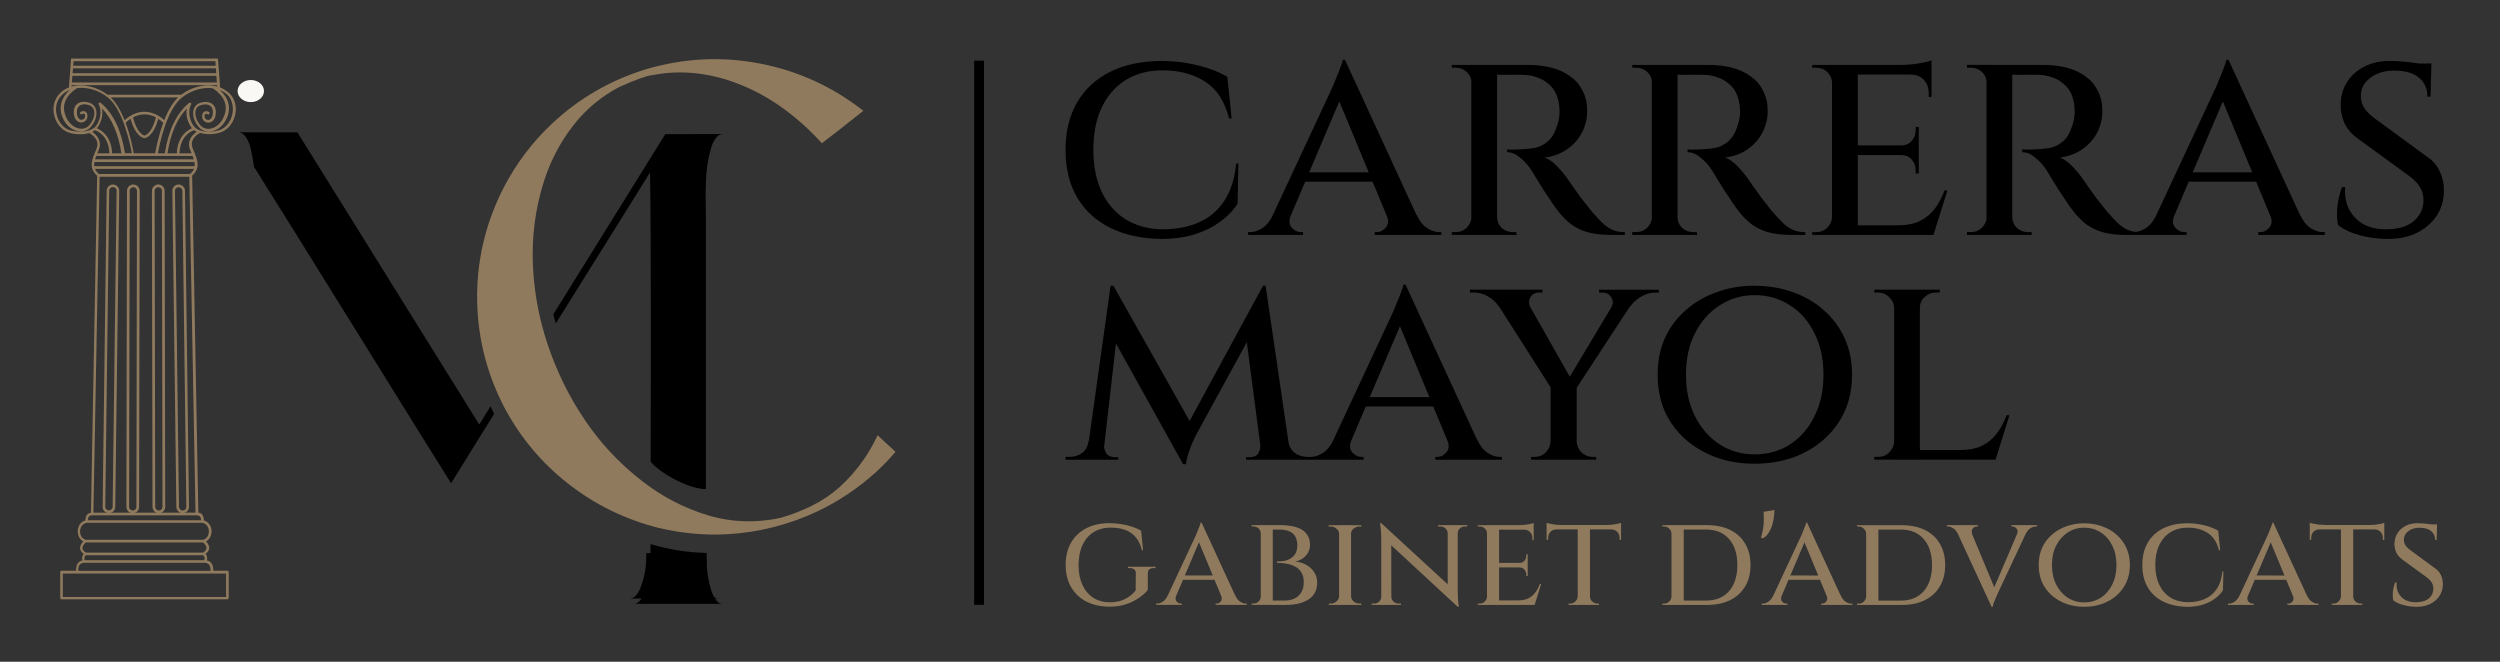 <?xml version="1.0" encoding="UTF-8" standalone="no"?>
<!-- Created with Inkscape (http://www.inkscape.org/) -->

<svg
   width="68mm"
   height="18mm"
   viewBox="0 0 68 18"
   version="1.1"
   id="svg1"
   inkscape:version="1.4 (e7c3feb100, 2024-10-09)"
   sodipodi:docname="logotip-def.svg"
   xmlns:inkscape="http://www.inkscape.org/namespaces/inkscape"
   xmlns:sodipodi="http://sodipodi.sourceforge.net/DTD/sodipodi-0.dtd"
   xmlns="http://www.w3.org/2000/svg"
   xmlns:svg="http://www.w3.org/2000/svg">
  <rect x="0" y="0" width="68" height="18" fill="#333333" stroke="none"/>
  <sodipodi:namedview
     id="namedview1"
     pagecolor="#ffffff"
     bordercolor="#000000"
     borderopacity="0.25"
     inkscape:showpageshadow="2"
     inkscape:pageopacity="0.0"
     inkscape:pagecheckerboard="0"
     inkscape:deskcolor="#d1d1d1"
     inkscape:document-units="mm"
     inkscape:zoom="4.0315403"
     inkscape:cx="133.6958"
     inkscape:cy="30.261386"
     inkscape:window-width="1920"
     inkscape:window-height="1011"
     inkscape:window-x="0"
     inkscape:window-y="0"
     inkscape:window-maximized="1"
     inkscape:current-layer="layer1"
     showguides="true" />
  <defs
     id="defs1">
    <clipPath
       id="dad25609d4-3">
      <path
         d="m 110.883,162.438 h 1.898 v 5.191 h -1.898 z m 0,0"
         clip-rule="nonzero"
         id="path3-6" />
    </clipPath>
    <clipPath
       id="c20b3b3185-7">
      <path
         d="m 112.574,163.199 c 0,4.125 -0.301,4.426 -0.523,4.426 -0.227,-0.074 -0.75,-1.051 -0.602,-1.199 0.074,-0.152 1.199,0 1.277,0.223 0.148,0.227 -0.152,0.75 -0.375,0.902 -0.227,0.074 -0.75,-0.074 -0.977,-0.375 -0.523,-0.602 -0.602,-3.152 -0.301,-3.902 0.074,-0.449 0.375,-0.75 0.602,-0.824 0.223,0 0.898,0.75 0.898,0.75"
         clip-rule="nonzero"
         id="path4-5" />
    </clipPath>
    <clipPath
       id="92a9e1a440-3">
      <path
         d="m 109.535,171.785 h 4.055 v 6.742 h -4.055 z m 0,0"
         clip-rule="nonzero"
         id="path5-5" />
    </clipPath>
    <clipPath
       id="bee854e302-6">
      <path
         d="m 110.926,172.051 c 2.473,6.074 1.723,6.523 1.574,6.449 -0.227,-0.074 -0.148,-1.273 0,-1.352 0.148,-0.074 1.051,0.676 1.051,0.902 -0.074,0.148 -0.977,0.375 -1.352,0.148 -0.973,-0.449 -2.625,-4.648 -2.625,-5.625 0,-0.375 0.227,-0.676 0.375,-0.75 0.227,-0.148 0.977,0.227 0.977,0.227"
         clip-rule="nonzero"
         id="path6-2" />
    </clipPath>
    <clipPath
       id="2e70c24bd6-9">
      <path
         d="M 170,102 H 322.375 V 275 H 170 Z m 0,0"
         clip-rule="nonzero"
         id="path7-1" />
    </clipPath>
    <clipPath
       id="11c92ff71f-2">
      <path
         d="M 82.375,128 H 177 V 299.828 H 82.375 Z m 0,0"
         clip-rule="nonzero"
         id="path8-7" />
    </clipPath>
    <clipPath
       id="791977cb67-0">
      <path
         d="m 226,283 h 34 v 16.828 h -34 z m 0,0"
         clip-rule="nonzero"
         id="path9-9" />
    </clipPath>
    <clipPath
       id="933a308d94-3">
      <path
         d="m 82.375,149.777 h 9.32 v 63.195 H 82.375 Z m 0,0"
         clip-rule="nonzero"
         id="path11-6" />
    </clipPath>
    <clipPath
       id="f9b2c89f77-0">
      <path
         d="m 82.375,109.082 h 9.719 v 8.129 H 82.375 Z m 0,0"
         clip-rule="nonzero"
         id="path12-6" />
    </clipPath>
    <clipPath
       id="a7af404229-2">
      <path
         d="m 87.227,109.082 c -2.68,0 -4.852,1.82 -4.852,4.062 0,2.246 2.172,4.066 4.852,4.066 2.68,0 4.852,-1.82 4.852,-4.066 0,-2.242 -2.172,-4.062 -4.852,-4.062 z m 0,0"
         clip-rule="nonzero"
         id="path13-6" />
    </clipPath>
    <clipPath
       clipPathUnits="userSpaceOnUse"
       id="clipPath60-1">
      <path
         d="M 42.245,90.472 H 109.842 V 289.222 H 42.245 Z m 0,0"
         clip-rule="nonzero"
         id="path60-8"
         style="stroke-width:1" />
    </clipPath>
  </defs>
  <g
     inkscape:label="Capa 1"
     inkscape:groupmode="layer"
     id="layer1">
    <path
       fill="#000000"
       d="m 19.674,3.647 c -0.068,0 -0.125,0.025 -0.17,0.073 -0.046,0.049 -0.083,0.106 -0.113,0.17 -0.029,0.065 -0.05,0.127 -0.063,0.185 -0.068,0.247 -0.109,0.501 -0.122,0.763 -0.014,0.261 -0.017,0.524 -0.01,0.787 0.004,0.107 0.005,0.213 0.005,0.317 v 7.36 c -0.383,0.016 -1.193,-0.375 -1.503,-0.743 0.001,-0.587 0.004,-1.617 0.004,-2.343 0.001,-1.32 5.9e-4,-2.527 -0.004,-3.619 -0.004,-1.093 -0.01,-1.727 -0.019,-1.902 -0.004,0.003 -0.007,0.007 -0.01,0.01 v 0.005 c -0.088,0.14 -0.387,0.62 -0.897,1.44 -0.624,1.005 -1.032,1.643 -1.655,2.648 -0.026,-0.107 -0.041,-0.143 -0.066,-0.248 0.27,-0.434 0.33,-0.535 0.631,-1.017 0.635,-1.021 1.44,-2.316 2.415,-3.885 z"
       fill-opacity="1"
       fill-rule="nonzero"
       id="path24-9"
       sodipodi:nodetypes="ccccccscccsccccccccc"
       style="stroke-width:0.074" />
    <g
       clip-path="url(#dad25609d4-3)"
       id="g20-2"
       transform="matrix(0.074,0,0,0.074,0.367,-5.896)">
      <g
         clip-path="url(#c20b3b3185-7)"
         id="g19-0">
        <path
           fill="#01184e"
           d="m 108.074,159.449 h 7.727 v 11.164 h -7.727 z m 0,0"
           fill-opacity="1"
           fill-rule="nonzero"
           id="path18-2" />
      </g>
    </g>
    <g
       clip-path="url(#92a9e1a440-3)"
       id="g22-3"
       transform="matrix(0.074,0,0,0.074,0.367,-5.896)">
      <g
         clip-path="url(#bee854e302-6)"
         id="g21-7">
        <path
           fill="#01184e"
           d="m 106.574,168.824 h 9.977 v 12.742 h -9.977 z m 0,0"
           fill-opacity="1"
           fill-rule="nonzero"
           id="path20-5" />
      </g>
    </g>
    <g
       clip-path="url(#2e70c24bd6-9)"
       id="g23-9"
       transform="matrix(0.075,0,0,0.075,0.182,-6.053)">
      <path
         fill="#000000"
         d="m 320.707,243.055 c -0.828,-0.785 -1.715,-1.605 -2.656,-2.449 -0.941,-0.852 -1.668,-1.539 -2.191,-2.062 -0.828,1.781 -1.734,3.512 -2.715,5.18 -0.691,1.18 -1.426,2.328 -2.191,3.453 -2.562,3.738 -5.555,7.164 -8.973,10.273 -3.102,2.707 -6.438,4.938 -10.016,6.703 -3.578,1.77 -7.328,3.223 -11.254,4.352 -9.082,1.961 -17.871,1.66 -26.379,-0.914 -8.512,-2.57 -16.367,-6.625 -23.562,-12.164 -7.199,-5.539 -13.418,-11.859 -18.66,-18.965 -6.199,-8.418 -11.148,-17.684 -14.859,-27.797 -0.789,-2.152 -1.508,-4.32 -2.148,-6.5 -0.34,-1.129 -0.652,-2.258 -0.953,-3.395 -1.816,-6.961 -2.91,-14.051 -3.277,-21.27 -0.547,-10.66 0.793,-21.074 4.023,-31.23 1.332,-4.133 3.031,-8.062 5.102,-11.793 1.535,-2.754 3.266,-5.402 5.207,-7.93 3.438,-4.492 7.496,-8.305 12.168,-11.445 1.516,-1.023 3.105,-1.969 4.754,-2.848 3.145,-1.395 5.617,-2.406 7.43,-3.043 1.809,-0.633 2.965,-0.988 3.469,-1.078 0.5,-0.086 1.016,-0.176 1.539,-0.258 0.305,-0.043 0.605,-0.09 0.914,-0.133 1.398,-0.258 2.836,-0.461 4.32,-0.586 2.66,-0.223 5.348,-0.242 8.051,-0.066 0.371,0.031 0.738,0.062 1.109,0.094 5.414,0.512 10.672,1.742 15.777,3.699 5.98,2.266 11.555,5.277 16.73,9.027 5.168,3.75 9.895,8 14.168,12.75 1.789,-1.391 3.602,-2.785 5.438,-4.18 1.656,-1.312 3.312,-2.629 4.984,-3.945 1.543,-1.215 3.086,-2.434 4.637,-3.645 -11.219,-8.766 -23.715,-14.473 -37.504,-17.137 -13.789,-2.656 -27.516,-1.98 -41.172,2.027 -11.605,3.531 -21.973,9.18 -31.09,16.938 -7.637,6.504 -13.949,14.113 -18.926,22.816 -0.965,1.684 -1.875,3.41 -2.742,5.176 -5.977,12.43 -8.855,25.426 -8.637,38.984 0.195,12 2.777,23.484 7.758,34.465 0.422,0.93 0.859,1.859 1.32,2.777 0.246,0.492 0.492,0.984 0.746,1.473 5.844,10.992 13.621,20.262 23.332,27.832 9.711,7.566 20.609,12.875 32.695,15.926 8.328,1.973 16.629,2.73 24.898,2.281 5.637,-0.309 11.254,-1.176 16.859,-2.609 5.438,-1.387 10.633,-3.246 15.586,-5.578 7.66,-3.602 14.75,-8.328 21.27,-14.172 1.184,-1.086 2.34,-2.203 3.457,-3.352 1.309,-1.348 2.578,-2.738 3.805,-4.172 -0.266,-0.223 -0.816,-0.727 -1.641,-1.512 z m 0,0"
         fill-opacity="1"
         fill-rule="nonzero"
         id="path22-2"
         style="fill:#907a5d;fill-opacity:1" />
      <path
         fill="#000000"
         d="m -255.837,17.012 c -0.828,-0.785 -1.715,-1.605 -2.656,-2.449 -0.941,-0.852 -1.668,-1.539 -2.191,-2.062 -0.828,1.781 -1.734,3.512 -2.715,5.18 -0.691,1.18 -1.426,2.328 -2.191,3.453 -2.562,3.738 -5.555,7.164 -8.973,10.273 -3.102,2.707 -6.438,4.938 -10.016,6.703 -3.578,1.77 -7.328,3.223 -11.254,4.352 -9.082,1.961 -17.871,1.66 -26.379,-0.914 -8.512,-2.57 -16.367,-6.625 -23.562,-12.164 -7.199,-5.539 -13.418,-11.859 -18.66,-18.965 -6.199,-8.418 -11.148,-17.684 -14.859,-27.797 -0.789,-2.152 -1.508,-4.32 -2.148,-6.5 -0.34,-1.129 -0.652,-2.258 -0.953,-3.395 -1.816,-6.961 -2.91,-14.051 -3.277,-21.27 -0.547,-10.66 0.793,-21.074 4.023,-31.23 1.332,-4.133 3.031,-8.062 5.102,-11.793 1.535,-2.754 3.266,-5.402 5.207,-7.93 3.438,-4.492 7.496,-8.305 12.168,-11.445 1.516,-1.023 3.105,-1.969 4.754,-2.848 3.145,-1.395 5.617,-2.406 7.43,-3.043 1.809,-0.633 2.965,-0.988 3.469,-1.078 0.5,-0.086 1.016,-0.176 1.539,-0.258 0.305,-0.043 0.605,-0.09 0.914,-0.133 1.398,-0.258 2.836,-0.461 4.32,-0.586 2.66,-0.223 5.348,-0.242 8.051,-0.066 0.371,0.031 0.738,0.062 1.109,0.094 5.414,0.512 10.672,1.742 15.777,3.699 5.98,2.266 11.555,5.277 16.73,9.027 5.168,3.75 9.895,8 14.168,12.75 1.789,-1.391 3.602,-2.785 5.438,-4.18 1.656,-1.312 3.312,-2.629 4.984,-3.945 1.543,-1.215 3.086,-2.434 4.637,-3.645 -11.219,-8.766 -23.715,-14.473 -37.504,-17.137 -13.789,-2.656 -27.516,-1.98 -41.172,2.027 -11.605,3.531 -21.973,9.18 -31.09,16.938 -7.637,6.504 -13.949,14.113 -18.926,22.816 -0.965,1.684 -1.875,3.41 -2.742,5.176 -5.977,12.43 -8.855,25.426 -8.637,38.984 0.195,12 2.777,23.484 7.758,34.465 0.422,0.93 0.859,1.859 1.32,2.777 0.246,0.492 0.492,0.984 0.746,1.473 5.844,10.992 13.621,20.262 23.332,27.832 9.711,7.566 20.609,12.875 32.695,15.926 8.328,1.973 16.629,2.73 24.898,2.281 5.637,-0.309 11.254,-1.176 16.859,-2.609 5.438,-1.387 10.633,-3.246 15.586,-5.578 7.66,-3.602 14.75,-8.328 21.27,-14.172 1.184,-1.086 2.34,-2.203 3.457,-3.352 1.309,-1.348 2.578,-2.738 3.805,-4.172 -0.266,-0.223 -0.816,-0.727 -1.641,-1.512 z m 0,0"
         fill-opacity="1"
         fill-rule="nonzero"
         id="path22-2-6"
         style="fill:#907a5d;fill-opacity:1" />
    </g>
    <g
       clip-path="url(#11c92ff71f-2)"
       id="g24-2"
       transform="matrix(0.074,0,0,0.074,0.367,-5.896)">
      <path
         fill="#000000"
         d="m 175.355,229.012 c 0.422,0.93 0.863,1.855 1.32,2.781 -1.176,1.895 -2.332,3.742 -3.457,5.559 -6.941,11.16 -11.062,17.812 -12.371,19.949 -0.48,-0.746 -4.07,-6.484 -10.77,-17.234 -6.695,-10.75 -14.453,-23.227 -23.266,-37.445 -8.816,-14.215 -16.68,-26.867 -23.598,-37.965 -6.914,-11.102 -10.855,-17.391 -11.816,-18.871 -1.384,-2.268 -1.348,-2.293 -2.971,-4.707 -0.25,-1.679 -0.803,-5.043 -1.217,-6.68 -0.176,-0.828 -0.461,-1.703 -0.852,-2.617 -0.391,-0.914 -0.891,-1.723 -1.504,-2.422 -0.613,-0.691 -1.418,-1.039 -2.422,-1.039 h 21.926 l 66.832,107.395 c 0.543,-0.879 1.926,-3.109 4.164,-6.703 z"
         fill-opacity="1"
         fill-rule="nonzero"
         id="path23-8"
         sodipodi:nodetypes="ccccccccccsccccc" />
    </g>
    <g
       clip-path="url(#791977cb67-0)"
       id="g25-9"
       transform="matrix(0.074,0,0,0.074,0.367,-5.896)">
      <path
         fill="#000000"
         d="m 255.723,297.098 c -0.633,-1.332 -1.082,-2.582 -1.344,-3.762 -0.209,-0.941 -0.951,-4.209 -1.11,-6.797 -0.039,-1.889 -0.098,-2.881 -0.125,-3.584 -5.105,-0.008 -19.204,-0.371 -20.456,-0.209 -0.143,0.638 -0.145,3.378 -0.172,3.818 -0.219,3.426 -0.984,6.66 -2.293,9.715 -0.348,0.824 -0.84,1.598 -1.473,2.324 -0.633,0.719 -1.43,1.078 -2.391,1.078 h 24.152 2.355 6.352 c -0.176,0 -0.375,-0.019 -0.59,-0.062 -1.301,-0.352 -2.277,-1.191 -2.906,-2.52 z"
         fill-opacity="1"
         fill-rule="nonzero"
         id="path25-7"
         sodipodi:nodetypes="ccccccccccccccc" />
    </g>
    <g
       clip-path="url(#f9b2c89f77-0)"
       id="g29-1"
       transform="matrix(0.074,0,0,0.074,0.367,-5.896)">
      <g
         clip-path="url(#a7af404229-2)"
         id="g28-2">
        <path
           fill="#faf8f5"
           d="m 82.375,109.082 h 9.688 v 8.129 H 82.375 Z m 0,0"
           fill-opacity="1"
           fill-rule="nonzero"
           id="path28-9" />
      </g>
    </g>
    <path
       fill="#907a5d"
       d="m 103.905,101.108 c 0.043,-0.086 0.043,-0.129 0.043,-0.215 L 103.174,90.503 H 49.202 L 48.428,100.893 c 0,0.086 0,0.129 0.043,0.215 -1.5,0.555 -2.832,1.457 -3.863,2.703 -1.805,2.234 -2.363,5.195 -1.461,8.156 0.859,2.836 2.879,5.027 5.324,5.797 2.234,0.688 5.109,0.816 7.387,0.129 0.773,0.43 4.121,2.406 2.66,5.84 -1.758,4.164 -2.961,6.957 0.258,9.875 l -2.273,123.832 c -0.516,0.086 -0.988,0.258 -1.289,0.602 -0.645,0.598 -0.73,1.543 -0.73,2.23 -1.633,0.473 -2.746,1.891 -2.832,3.777 -0.086,1.461 0.516,3.137 2.016,3.953 -0.516,0.559 -1.203,1.457 -1.16,2.488 0.043,0.773 0.473,1.504 1.332,2.105 -0.473,0.516 -0.816,1.328 -0.473,2.359 -0.473,0.129 -1.07,0.344 -1.543,0.902 -0.602,0.688 -0.859,1.676 -0.773,2.922 h -5.367 c -0.258,0 -0.473,0.215 -0.473,0.469 v 9.578 c 0,0.258 0.215,0.473 0.473,0.473 h 60.969 c 0.258,0 0.473,-0.215 0.473,-0.473 v -9.578 c 0,-0.254 -0.215,-0.469 -0.473,-0.469 h -5.238 c 0.086,-1.246 -0.172,-2.234 -0.773,-2.922 -0.473,-0.559 -1.074,-0.773 -1.543,-0.902 0.34,-1.031 -0.043,-1.844 -0.473,-2.359 0.812,-0.602 1.285,-1.332 1.328,-2.105 0.043,-1.031 -0.641,-1.93 -1.156,-2.488 1.5,-0.816 2.102,-2.492 2.016,-3.953 -0.086,-1.844 -1.203,-3.305 -2.832,-3.777 0,-0.688 -0.129,-1.633 -0.73,-2.273 -0.344,-0.344 -0.773,-0.516 -1.289,-0.602 l -2.273,-123.832 c 3.219,-2.961 2.016,-5.711 0.258,-9.875 -1.461,-3.434 1.844,-5.453 2.66,-5.84 2.234,0.688 5.152,0.559 7.387,-0.129 2.402,-0.77 4.465,-2.961 5.324,-5.797 0.898,-2.961 0.344,-5.922 -1.461,-8.156 -1.117,-1.16 -2.449,-2.062 -3.949,-2.66 z M 50.104,91.487 h 52.125 l 0.129,1.676 H 49.975 Z m -0.215,2.621 h 52.555 l 0.129,1.805 H 49.76 Z m -0.215,2.746 h 52.941 l 0.172,2.492 c -0.043,0 -0.086,-0.043 -0.172,-0.043 H 49.631 c -0.043,0 -0.086,0 -0.172,0.043 z m -0.258,3.395 c 0.086,0.043 0.129,0.043 0.215,0.043 h 53.027 c 0.086,0 0.172,-0.043 0.215,-0.043 l 0.043,0.559 c -3.992,-1.117 -9.102,-0.086 -13.227,3.004 H 62.6 c -4.168,-3.09 -9.234,-4.121 -13.227,-3.004 z m 26.621,19.535 c 0.043,0 0.086,0 0.129,0 0.043,0 0.086,0 0.129,0 3.047,-0.816 4.508,-5.41 4.938,-7.129 0.859,0.559 1.461,1.117 1.848,1.461 -1.805,4.895 -2.707,9.789 -2.965,11.207 h -7.898 c -0.258,-1.461 -1.16,-6.312 -2.965,-11.207 0.387,-0.387 0.988,-0.945 1.848,-1.461 0.43,1.762 1.891,6.312 4.938,7.129 z m -4.078,-7.645 c 1.16,-0.598 2.574,-1.113 4.207,-1.113 1.633,0 3.047,0.473 4.207,1.113 -0.301,1.289 -1.59,5.84 -4.207,6.699 -2.621,-0.859 -3.906,-5.41 -4.207,-6.699 z m 9.23,-0.641 c -1.332,-0.773 -3.047,-1.418 -5.023,-1.418 -1.977,0 -3.691,0.645 -5.023,1.418 -0.988,0.555 -1.762,1.199 -2.277,1.672 -1.285,-3.219 -2.961,-6.355 -5.109,-8.371 h 24.777 c -2.148,2.059 -3.824,5.152 -5.109,8.371 -0.473,-0.473 -1.246,-1.117 -2.234,-1.672 z m -25.461,5.453 c -0.043,0 -0.043,0 0,0 -2.062,0.641 -4.895,0.555 -7,-0.086 -2.102,-0.645 -3.906,-2.621 -4.68,-5.152 -0.816,-2.621 -0.344,-5.281 1.289,-7.258 0.902,-1.074 2.059,-1.891 3.391,-2.406 -3.219,2.879 -4.207,6.527 -2.617,10.219 1.156,2.75 3.348,4.598 5.797,4.98 0.301,0.043 0.555,0.086 0.855,0.086 1.461,0 2.75,-0.598 3.695,-1.672 1.629,-1.891 2.402,-4.336 1.93,-6.27 -0.301,-1.203 -1.07,-2.105 -2.188,-2.535 -1.805,-0.684 -3.566,-0.598 -4.68,0.301 -0.73,0.559 -1.547,1.676 -1.289,3.781 0.258,2.273 1.633,3.09 2.703,3.09 1.203,0 2.148,-0.902 2.277,-2.02 0.129,-1.199 -0.344,-1.715 -0.688,-1.973 -0.645,-0.387 -1.418,-0.129 -1.805,0.086 -0.215,0.129 -0.301,0.43 -0.129,0.688 0.129,0.215 0.43,0.301 0.688,0.129 0.172,-0.129 0.559,-0.215 0.816,-0.086 0.215,0.129 0.301,0.473 0.258,1.027 -0.086,0.73 -0.73,1.16 -1.289,1.16 -0.73,0 -1.543,-0.602 -1.715,-2.23 -0.129,-1.332 0.172,-2.32 0.902,-2.922 0.855,-0.688 2.273,-0.73 3.777,-0.172 0.816,0.344 1.375,0.988 1.629,1.848 0.387,1.59 -0.297,3.777 -1.715,5.41 -0.902,1.031 -2.234,1.504 -3.648,1.289 -2.105,-0.344 -3.996,-1.977 -5.027,-4.426 -2.23,-5.238 1.504,-8.715 3.953,-10.348 0.043,-0.043 0.086,-0.086 0.086,-0.086 3.605,-0.512 7.898,0.645 11.422,3.438 5.664,4.508 8.285,17.645 8.801,20.48 h -2.535 c -1.371,-8.586 -4.293,-14.684 -8.93,-18.551 -0.172,-0.129 -0.43,-0.129 -0.602,0 -0.172,0.129 -0.215,0.387 -0.129,0.602 1.461,2.621 0.344,6.828 -1.547,8.547 -0.77,0.473 -1.371,0.816 -2.059,1.031 z m 4.852,-8.074 c 3.605,3.691 5.969,9.145 7.129,16.488 h -3.438 c -0.258,-6.312 -3.949,-8.543 -5.582,-9.23 1.504,-1.805 2.363,-4.723 1.891,-7.258 z m -3.605,8.586 c 0.344,-0.172 0.684,-0.387 0.941,-0.598 0.988,0.297 5.109,1.973 5.367,8.5 h -4.465 c 0.172,-0.387 0.344,-0.773 0.516,-1.203 1.375,-3.176 -0.602,-5.539 -2.359,-6.699 z m 43.922,162.344 h 5.281 v 8.633 H 46.155 v -8.633 z m -0.988,-3.262 c 0.43,0.516 0.645,1.289 0.559,2.277 H 51.866 c -0.086,-1.031 0.086,-1.762 0.512,-2.277 0.602,-0.688 1.504,-0.688 1.547,-0.688 h 44.441 c 0.086,0 0.945,0 1.543,0.688 z m -45.254,-3.477 h 43.023 c 0.301,0.215 0.902,0.816 0.43,1.844 H 54.225 c -0.43,-1.027 0.172,-1.629 0.43,-1.844 z m 44.312,-2.578 c -0.043,0.559 -0.473,1.117 -1.289,1.633 H 54.655 c -0.816,-0.516 -1.246,-1.031 -1.289,-1.633 -0.043,-0.859 0.816,-1.719 1.246,-2.102 h 43.066 c 0.344,0.258 1.332,1.156 1.289,2.102 z m -1.547,-9.316 c 1.676,0.301 2.359,1.719 2.402,2.961 0.086,1.289 -0.512,2.793 -2.016,3.266 h -43.281 c -1.504,-0.473 -2.105,-1.977 -2.02,-3.266 0.086,-1.199 0.73,-2.617 2.406,-2.961 z m -2.02,-2.75 c 0.473,0 0.859,0.129 1.117,0.344 0.344,0.344 0.43,0.945 0.473,1.461 H 55.385 c 0,-0.516 0.086,-1.117 0.473,-1.461 0.215,-0.215 0.602,-0.344 1.074,-0.344 0,0 0.043,0 0.043,0 z m -0.473,-0.984 H 57.405 L 59.678,133.952 H 92.655 Z M 92.956,132.964 H 59.42 c -0.688,-0.641 -1.16,-1.242 -1.418,-1.887 h 36.41 c -0.297,0.645 -0.77,1.246 -1.457,1.887 z m 1.672,-2.875 H 57.702 c -0.043,-0.473 -0.043,-0.988 0.086,-1.547 h 36.754 c 0.086,0.559 0.129,1.074 0.086,1.547 z m -0.77,-3.777 c 0.172,0.43 0.301,0.859 0.426,1.242 h -36.281 c 0.129,-0.383 0.258,-0.812 0.43,-1.242 z M 93.643,116.136 c -1.633,0.688 -5.324,2.918 -5.582,9.23 h -3.438 c 1.16,-7.344 3.523,-12.797 7.129,-16.488 -0.473,2.535 0.387,5.453 1.891,7.258 z m -0.645,8.027 c 0.172,0.43 0.344,0.816 0.516,1.203 h -4.469 c 0.258,-6.527 4.383,-8.203 5.367,-8.5 0.301,0.211 0.602,0.426 0.945,0.598 -1.758,1.16 -3.734,3.523 -2.359,6.699 z m 15.285,-12.449 c -0.773,2.531 -2.535,4.508 -4.68,5.152 -2.105,0.641 -4.895,0.77 -6.957,0.086 -0.688,-0.215 -1.332,-0.559 -1.805,-0.988 -1.887,-1.762 -3.004,-5.969 -1.543,-8.547 0.129,-0.215 0.086,-0.473 -0.129,-0.602 -0.172,-0.129 -0.43,-0.129 -0.602,0 -4.637,3.867 -7.559,9.965 -8.93,18.551 h -2.535 c 0.516,-2.836 3.09,-15.973 8.801,-20.48 3.523,-2.793 7.816,-3.949 11.422,-3.438 0.043,0.043 0.043,0.086 0.086,0.086 2.449,1.633 6.184,5.109 3.949,10.348 -1.027,2.449 -2.918,4.082 -5.023,4.426 -1.414,0.215 -2.789,-0.258 -3.648,-1.289 -1.418,-1.633 -2.105,-3.82 -1.719,-5.41 0.215,-0.902 0.773,-1.547 1.633,-1.848 1.461,-0.559 2.875,-0.516 3.777,0.172 0.73,0.559 1.074,1.59 0.902,2.922 -0.172,1.629 -0.988,2.23 -1.719,2.23 -0.598,0 -1.242,-0.43 -1.285,-1.16 -0.043,-0.555 0.043,-0.898 0.258,-1.027 0.215,-0.129 0.602,-0.043 0.816,0.086 0.211,0.129 0.512,0.086 0.684,-0.129 0.129,-0.215 0.086,-0.516 -0.129,-0.688 -0.387,-0.258 -1.199,-0.473 -1.801,-0.086 -0.387,0.215 -0.816,0.773 -0.73,1.973 0.086,1.16 1.074,2.02 2.273,2.02 0,0 0,0 0.043,0 1.074,0 2.406,-0.816 2.664,-3.09 0.258,-2.148 -0.559,-3.223 -1.289,-3.781 -1.16,-0.898 -2.918,-0.984 -4.68,-0.301 -1.117,0.43 -1.891,1.332 -2.191,2.535 -0.469,1.891 0.258,4.379 1.934,6.27 0.945,1.074 2.234,1.672 3.691,1.672 0.301,0 0.559,-0.043 0.859,-0.086 2.449,-0.383 4.594,-2.23 5.797,-4.98 1.59,-3.691 0.645,-7.34 -2.617,-10.219 1.328,0.516 2.488,1.332 3.391,2.406 1.375,1.934 1.805,4.551 1.031,7.215 z m 0,0"
       fill-opacity="1"
       fill-rule="nonzero"
       id="path31-3"
       style="stroke-width:1;stroke-dasharray:none"
       clip-path="url(#clipPath60-1)"
       transform="matrix(0.074,0,0,0.074,-1.707,-5.106)" />
    <path
       fill="#907a5d"
       d="m 3.074,5.018 c -0.093,0 -0.173,0.077 -0.173,0.169 L 2.792,13.784 c 0,0.045 0.016,0.09 0.048,0.122 0.032,0.032 0.074,0.051 0.122,0.051 0.093,0 0.173,-0.077 0.173,-0.17 L 3.243,5.191 c 0,-0.044 -0.016,-0.089 -0.048,-0.121 C 3.163,5.038 3.119,5.019 3.074,5.019 Z m -0.01,8.765 c 0,0.054 -0.045,0.099 -0.102,0.099 -0.026,0 -0.051,-0.01 -0.07,-0.029 -0.019,-0.019 -0.029,-0.045 -0.029,-0.07 L 2.971,5.188 c 0,-0.054 0.045,-0.099 0.102,-0.099 0.026,0 0.051,0.01 0.07,0.029 0.019,0.019 0.029,0.045 0.029,0.07 z m 0,0"
       fill-opacity="1"
       fill-rule="nonzero"
       id="path32-1"
       style="stroke-width:0.074;stroke-dasharray:none" />
    <path
       fill="#907a5d"
       d="m 4.858,5.018 c -0.045,0 -0.09,0.019 -0.122,0.051 -0.032,0.032 -0.048,0.077 -0.048,0.121 l 0.109,8.596 c 0,0.096 0.08,0.17 0.173,0.17 0.045,0 0.09,-0.019 0.122,-0.051 0.032,-0.032 0.048,-0.077 0.048,-0.122 L 5.031,5.188 c 0,-0.093 -0.08,-0.169 -0.173,-0.169 z m 0.182,8.839 c -0.019,0.019 -0.042,0.029 -0.07,0.029 -0.054,0 -0.099,-0.045 -0.102,-0.099 L 4.759,5.191 c 0,-0.025 0.01,-0.051 0.029,-0.07 0.019,-0.019 0.042,-0.029 0.07,-0.029 0.054,0 0.099,0.045 0.102,0.099 l 0.109,8.596 c 0,0.026 -0.01,0.051 -0.029,0.07 z m 0,0"
       fill-opacity="1"
       fill-rule="nonzero"
       id="path33-9"
       style="stroke-width:0.074;stroke-dasharray:none" />
    <path
       fill="#907a5d"
       d="m 3.627,5.018 c -0.096,0 -0.173,0.077 -0.173,0.173 l -0.016,8.596 c 0,0.045 0.019,0.09 0.051,0.122 0.032,0.032 0.077,0.051 0.122,0.051 0.096,0 0.173,-0.077 0.173,-0.173 l 0.016,-8.596 c 0,-0.044 -0.019,-0.089 -0.051,-0.121 C 3.717,5.038 3.672,5.018 3.627,5.018 Z m 0.083,8.769 c 0,0.054 -0.045,0.099 -0.099,0.099 -0.026,0 -0.051,-0.01 -0.07,-0.029 -0.019,-0.019 -0.029,-0.045 -0.029,-0.07 l 0.016,-8.596 c 0,-0.054 0.045,-0.099 0.099,-0.099 0.026,0 0.051,0.01 0.07,0.029 0.019,0.019 0.029,0.045 0.029,0.07 z m 0,0"
       fill-opacity="1"
       fill-rule="nonzero"
       id="path34-4"
       style="stroke-width:0.086;stroke-dasharray:none" />
    <path
       fill="#907a5d"
       d="m 4.305,5.018 c -0.045,0 -0.09,0.019 -0.122,0.051 -0.032,0.032 -0.051,0.077 -0.051,0.121 l 0.016,8.596 c 0,0.096 0.077,0.173 0.173,0.173 0.045,0 0.09,-0.019 0.122,-0.051 0.032,-0.032 0.051,-0.077 0.051,-0.122 l -0.016,-8.596 c 0,-0.096 -0.077,-0.173 -0.173,-0.173 z m 0.086,8.839 c -0.019,0.019 -0.045,0.029 -0.07,0.029 -0.054,0 -0.099,-0.045 -0.099,-0.099 l -0.016,-8.596 c 0,-0.025 0.01,-0.051 0.029,-0.07 0.019,-0.019 0.045,-0.029 0.07,-0.029 0.054,0 0.099,0.045 0.099,0.099 l 0.016,8.596 c 0,0.026 -0.01,0.051 -0.029,0.07 z m 0,0"
       fill-opacity="1"
       fill-rule="nonzero"
       id="path35-7"
       style="stroke-width:0.074;stroke-dasharray:none" />
    <path
       style="fill:#000000;fill-opacity:1;stroke:#000000;stroke-width:0.268;stroke-dasharray:none;stroke-opacity:1"
       d="M 26.631,1.65 V 16.451"
       id="path61" />
    <path
       d="m 33.685,4.448 -0.023,1.094 Q 33.477,5.828 33.168,6.044 32.868,6.26 32.467,6.383 32.074,6.499 31.604,6.499 30.795,6.491 30.201,6.198 29.615,5.905 29.299,5.373 28.983,4.834 28.983,4.078 q 0,-0.755 0.316,-1.295 0.316,-0.54 0.902,-0.832 0.593,-0.293 1.403,-0.293 0.493,0 0.963,0.116 0.478,0.116 0.817,0.316 l 0.116,1.133 h -0.069 Q 33.253,2.514 32.768,2.213 32.29,1.913 31.627,1.913 q -0.593,0 -1.017,0.27 -0.416,0.262 -0.647,0.748 -0.224,0.478 -0.224,1.141 0,0.655 0.224,1.141 0.231,0.486 0.647,0.748 0.416,0.262 0.994,0.277 0.57,0 0.994,-0.185 0.432,-0.185 0.694,-0.578 0.27,-0.393 0.331,-1.025 z m 2.898,-2.821 2.174,4.717 H 37.916 L 36.344,2.552 Z m -1.472,4.216 q -0.085,0.224 0.023,0.347 0.108,0.123 0.247,0.123 h 0.062 v 0.077 h -1.495 v -0.077 q 0,0 0.031,0 0.031,0 0.031,0 0.154,0 0.324,-0.108 0.17,-0.108 0.293,-0.362 z m 1.472,-4.216 0.046,0.663 -1.734,4.077 h -0.516 l 1.819,-3.9 q 0.008,-0.015 0.054,-0.116 0.046,-0.108 0.1,-0.247 0.062,-0.139 0.108,-0.27 0.054,-0.131 0.062,-0.208 z m 0.832,3.06 V 4.942 H 35.396 V 4.687 Z m 0.301,1.156 h 0.817 q 0.116,0.254 0.285,0.362 0.17,0.108 0.324,0.108 0,0 0.031,0 0.031,0 0.031,0 v 0.077 h -1.811 v -0.077 h 0.062 q 0.131,0 0.239,-0.123 0.108,-0.123 0.023,-0.347 z m 2.913,-4.077 h 0.94 q 0.347,0 0.64,0.077 0.293,0.077 0.509,0.239 0.216,0.154 0.331,0.393 0.123,0.231 0.123,0.547 0,0.301 -0.139,0.578 -0.139,0.27 -0.401,0.455 -0.262,0.185 -0.617,0.231 0.162,0.054 0.347,0.247 0.185,0.193 0.301,0.37 0.015,0.015 0.108,0.154 0.092,0.131 0.231,0.324 0.146,0.185 0.293,0.37 0.162,0.185 0.285,0.308 0.131,0.123 0.277,0.193 0.146,0.062 0.339,0.062 v 0.077 h -0.37 q -0.424,0 -0.701,-0.092 Q 42.849,6.206 42.664,6.044 42.479,5.882 42.34,5.689 42.294,5.635 42.194,5.481 42.094,5.327 41.978,5.157 41.87,4.98 41.778,4.834 41.685,4.687 41.662,4.641 41.523,4.425 41.346,4.287 41.177,4.14 40.992,4.14 v -0.077 q 0,0 0.1,0.008 0.1,0 0.254,-0.008 0.2,-0.008 0.393,-0.039 0.2,-0.039 0.37,-0.185 0.17,-0.154 0.262,-0.478 0.023,-0.069 0.039,-0.17 0.015,-0.108 0.008,-0.231 -0.015,-0.239 -0.092,-0.408 -0.077,-0.17 -0.216,-0.277 -0.131,-0.116 -0.301,-0.17 -0.162,-0.062 -0.355,-0.069 -0.285,-0.008 -0.509,0 -0.216,0 -0.239,-0.008 0,0 -0.023,-0.062 -0.015,-0.069 -0.039,-0.131 z m 0.092,0 v 4.625 h -0.701 v -4.625 z m -0.678,4.131 0.069,0.493 h -0.624 v -0.077 q 0.008,0 0.054,0 0.046,0 0.054,0 0.177,0 0.301,-0.123 0.123,-0.123 0.131,-0.293 z m 0,-3.646 h -0.015 Q 40.02,2.074 39.897,1.959 39.774,1.843 39.597,1.843 q -0.008,0 -0.054,0 -0.046,0 -0.054,0 v -0.077 h 0.624 z m 0.655,3.646 h 0.023 q 0,0.177 0.123,0.301 0.131,0.116 0.308,0.116 0,0 0.039,0 0.046,0 0.054,0 l 0.008,0.077 h -0.632 z m 4.84,-4.131 h 0.94 q 0.347,0 0.64,0.077 0.293,0.077 0.509,0.239 0.216,0.154 0.331,0.393 0.123,0.231 0.123,0.547 0,0.301 -0.139,0.578 -0.139,0.27 -0.401,0.455 -0.262,0.185 -0.617,0.231 0.162,0.054 0.347,0.247 0.185,0.193 0.301,0.37 0.015,0.015 0.108,0.154 0.092,0.131 0.231,0.324 0.146,0.185 0.293,0.37 0.162,0.185 0.285,0.308 0.131,0.123 0.277,0.193 0.146,0.062 0.339,0.062 v 0.077 h -0.37 q -0.424,0 -0.701,-0.092 Q 47.759,6.206 47.574,6.044 47.389,5.882 47.25,5.689 47.204,5.635 47.104,5.481 47.003,5.327 46.888,5.157 46.78,4.98 46.687,4.834 46.595,4.687 46.572,4.641 46.433,4.425 46.256,4.287 46.086,4.14 45.901,4.14 v -0.077 q 0,0 0.1,0.008 0.1,0 0.254,-0.008 0.2,-0.008 0.393,-0.039 0.2,-0.039 0.37,-0.185 0.17,-0.154 0.262,-0.478 0.023,-0.069 0.039,-0.17 0.015,-0.108 0.008,-0.231 -0.015,-0.239 -0.092,-0.408 -0.077,-0.17 -0.216,-0.277 -0.131,-0.116 -0.301,-0.17 -0.162,-0.062 -0.355,-0.069 -0.285,-0.008 -0.509,0 -0.216,0 -0.239,-0.008 0,0 -0.023,-0.062 -0.015,-0.069 -0.039,-0.131 z m 0.092,0 v 4.625 h -0.701 v -4.625 z m -0.678,4.131 0.069,0.493 h -0.624 v -0.077 q 0.008,0 0.054,0 0.046,0 0.054,0 0.177,0 0.301,-0.123 0.123,-0.123 0.131,-0.293 z m 0,-3.646 h -0.015 Q 44.93,2.074 44.807,1.959 44.683,1.843 44.506,1.843 q -0.008,0 -0.054,0 -0.046,0 -0.054,0 v -0.077 h 0.624 z m 0.655,3.646 h 0.023 q 0,0.177 0.123,0.301 0.131,0.116 0.308,0.116 0,0 0.039,0 0.046,0 0.054,0 l 0.008,0.077 h -0.632 z m 4.925,-4.131 v 4.625 h -0.701 v -4.625 z m 1.981,4.362 0.054,0.262 H 50.518 V 6.129 Z M 52.191,3.955 v 0.262 h -1.673 V 3.955 Z M 52.537,1.766 V 2.028 H 50.518 V 1.766 Z m 0.432,3.414 -0.378,1.21 h -1.225 l 0.254,-0.262 q 0.362,0 0.601,-0.116 0.247,-0.123 0.408,-0.339 0.162,-0.216 0.262,-0.493 z M 52.191,4.202 v 0.516 h -0.085 V 4.633 q 0,-0.177 -0.108,-0.293 -0.1,-0.123 -0.301,-0.123 v -0.015 z m 0,-0.748 v 0.516 h -0.493 v -0.015 q 0.2,0 0.301,-0.123 0.108,-0.123 0.108,-0.293 V 3.454 Z m 0.347,-1.449 v 0.632 h -0.077 V 2.537 q 0,-0.224 -0.131,-0.362 -0.131,-0.146 -0.362,-0.146 v -0.023 z m 0,-0.362 v 0.2 l -0.856,-0.077 q 0.239,0 0.501,-0.039 0.262,-0.046 0.355,-0.085 z m -2.69,4.255 0.085,0.493 h -0.64 v -0.077 q 0,0 0.046,0 0.054,0 0.062,0 0.185,0 0.301,-0.123 0.123,-0.123 0.131,-0.293 z m 0,-3.646 h -0.015 Q 49.824,2.074 49.701,1.959 49.585,1.843 49.4,1.843 q -0.008,0 -0.062,0 -0.046,0 -0.046,0 v -0.077 h 0.64 z m 4.794,-0.486 h 0.94 q 0.347,0 0.64,0.077 0.293,0.077 0.509,0.239 0.216,0.154 0.331,0.393 0.123,0.231 0.123,0.547 0,0.301 -0.139,0.578 -0.139,0.27 -0.401,0.455 -0.262,0.185 -0.617,0.231 0.162,0.054 0.347,0.247 0.185,0.193 0.301,0.37 0.015,0.015 0.108,0.154 0.092,0.131 0.231,0.324 0.146,0.185 0.293,0.37 0.162,0.185 0.285,0.308 0.131,0.123 0.277,0.193 0.146,0.062 0.339,0.062 v 0.077 h -0.37 q -0.424,0 -0.701,-0.092 Q 56.861,6.206 56.676,6.044 56.491,5.882 56.353,5.689 56.306,5.635 56.206,5.481 56.106,5.327 55.99,5.157 55.882,4.98 55.79,4.834 55.697,4.687 55.674,4.641 55.536,4.425 55.358,4.287 55.189,4.14 55.004,4.14 v -0.077 q 0,0 0.1,0.008 0.1,0 0.254,-0.008 0.2,-0.008 0.393,-0.039 0.2,-0.039 0.37,-0.185 0.17,-0.154 0.262,-0.478 0.023,-0.069 0.039,-0.17 0.015,-0.108 0.008,-0.231 -0.015,-0.239 -0.092,-0.408 -0.077,-0.17 -0.216,-0.277 -0.131,-0.116 -0.301,-0.17 -0.162,-0.062 -0.355,-0.069 -0.285,-0.008 -0.509,0 -0.216,0 -0.239,-0.008 0,0 -0.023,-0.062 -0.015,-0.069 -0.039,-0.131 z m 0.092,0 v 4.625 h -0.701 v -4.625 z m -0.678,4.131 0.069,0.493 H 53.501 v -0.077 q 0.008,0 0.054,0 0.046,0 0.054,0 0.177,0 0.301,-0.123 0.123,-0.123 0.131,-0.293 z m 0,-3.646 h -0.015 q -0.008,-0.177 -0.131,-0.293 -0.123,-0.116 -0.301,-0.116 -0.008,0 -0.054,0 -0.046,0 -0.054,0 v -0.077 h 0.624 z m 0.655,3.646 h 0.023 q 0,0.177 0.123,0.301 0.131,0.116 0.308,0.116 0,0 0.039,0 0.046,0 0.054,0 l 0.008,0.077 h -0.632 z m 5.904,-4.27 2.174,4.717 H 61.948 L 60.376,2.552 Z m -1.472,4.216 q -0.085,0.224 0.023,0.347 0.108,0.123 0.247,0.123 h 0.062 v 0.077 H 57.979 v -0.077 q 0,0 0.031,0 0.031,0 0.031,0 0.154,0 0.324,-0.108 0.17,-0.108 0.293,-0.362 z m 1.472,-4.216 0.046,0.663 -1.734,4.077 H 58.411 l 1.819,-3.9 q 0.008,-0.015 0.054,-0.116 0.046,-0.108 0.1,-0.247 0.062,-0.139 0.108,-0.27 0.054,-0.131 0.062,-0.208 z m 0.832,3.06 V 4.942 H 59.428 V 4.687 Z m 0.301,1.156 h 0.817 q 0.116,0.254 0.285,0.362 0.17,0.108 0.324,0.108 0,0 0.031,0 0.031,0 0.031,0 v 0.077 h -1.811 v -0.077 h 0.062 q 0.131,0 0.239,-0.123 0.108,-0.123 0.023,-0.347 z m 3.229,-4.185 q 0.2,0 0.378,0.015 0.185,0.015 0.331,0.039 0.154,0.015 0.27,0.046 0.116,0.023 0.177,0.046 l -0.023,0.825 h -0.085 q 0,-0.331 -0.231,-0.516 -0.224,-0.193 -0.678,-0.193 -0.385,0 -0.647,0.2 -0.254,0.193 -0.254,0.486 0,0.116 0.039,0.224 0.039,0.1 0.123,0.2 0.085,0.092 0.208,0.185 l 1.441,1.056 q 0.224,0.146 0.339,0.401 0.116,0.247 0.108,0.532 0,0.37 -0.2,0.671 -0.2,0.293 -0.54,0.462 -0.339,0.162 -0.771,0.162 -0.262,0 -0.532,-0.046 -0.262,-0.046 -0.478,-0.131 -0.216,-0.085 -0.355,-0.2 -0.031,-0.123 -0.031,-0.308 0,-0.185 0.039,-0.378 0.039,-0.2 0.1,-0.347 h 0.085 q -0.031,0.347 0.108,0.609 0.139,0.262 0.401,0.408 0.27,0.139 0.632,0.131 0.47,-0.008 0.725,-0.224 0.262,-0.224 0.262,-0.57 0,-0.193 -0.092,-0.347 -0.085,-0.154 -0.285,-0.301 L 64.145,3.778 Q 63.875,3.585 63.76,3.331 63.652,3.069 63.667,2.799 q 0.015,-0.331 0.185,-0.586 0.177,-0.262 0.47,-0.408 0.293,-0.146 0.655,-0.146 z m 1.156,0.069 V 1.866 H 65.494 V 1.728 Z"
       id="text62"
       style="font-weight:500;font-size:7.708px;font-family:Cinzel;-inkscape-font-specification:'Cinzel Medium';stroke-width:0.178"
       aria-label="carreras" />
    <path
       d="m 34.355,7.771 0.069,0.601 -1.896,3.468 q 0,0 -0.062,0.131 -0.062,0.123 -0.123,0.308 -0.062,0.177 -0.085,0.347 H 32.182 l -0.17,-0.54 z m -4.586,4.224 v 0.509 h -0.786 v -0.077 q 0,0 0.054,0 0.054,0 0.054,0 0.2,0 0.347,-0.108 0.146,-0.116 0.17,-0.324 z m 0.262,0.116 q -0.008,0.1 0.054,0.208 0.062,0.108 0.224,0.116 h 0.108 v 0.069 h -0.447 l 0.015,-0.393 z m 0.177,-4.339 h 0.077 l 0.185,0.555 -0.478,4.177 h -0.447 z m 0.077,0 2.158,3.831 -0.262,1.025 -2.058,-3.7 z m 4.139,0 0.694,4.732 H 34.332 L 33.87,8.981 34.355,7.771 Z m 0.462,4.224 h 0.154 q 0.031,0.208 0.177,0.324 0.154,0.108 0.347,0.108 0,0 0.054,0 0.054,0 0.054,0 v 0.077 h -0.786 z m -0.609,0.116 h 0.054 l 0.015,0.393 h -0.455 v -0.069 h 0.116 q 0.17,-0.008 0.224,-0.116 0.062,-0.108 0.046,-0.208 z m 3.954,-4.37 2.174,4.717 H 39.566 L 37.993,8.665 Z m -1.472,4.216 q -0.085,0.224 0.023,0.347 0.108,0.123 0.247,0.123 h 0.062 v 0.077 h -1.495 v -0.077 q 0,0 0.031,0 0.031,0 0.031,0 0.154,0 0.324,-0.108 0.17,-0.108 0.293,-0.362 z m 1.472,-4.216 0.046,0.663 -1.734,4.077 h -0.516 l 1.819,-3.9 q 0.008,-0.015 0.054,-0.116 0.046,-0.108 0.1,-0.247 0.062,-0.139 0.108,-0.27 0.054,-0.131 0.062,-0.208 z m 0.832,3.06 v 0.254 h -2.019 v -0.254 z m 0.301,1.156 h 0.817 q 0.116,0.254 0.285,0.362 0.17,0.108 0.324,0.108 0,0 0.031,0 0.031,0 0.031,0 v 0.077 h -1.811 v -0.077 h 0.062 q 0.131,0 0.239,-0.123 0.108,-0.123 0.023,-0.347 z m 1.996,-4.07 1.434,2.528 -0.555,0.216 -1.75,-2.744 z m 1.526,2.59 v 2.027 h -0.709 v -2.019 z m 1.225,-2.59 h 0.516 L 42.826,10.638 42.51,10.561 Z m -0.285,0.478 q 0.085,-0.146 0,-0.277 -0.077,-0.131 -0.239,-0.131 0,0 -0.046,0 -0.046,0 -0.046,0 v -0.077 h 1.626 v 0.077 h -0.092 q -0.216,0 -0.401,0.116 -0.185,0.116 -0.293,0.27 z m -2.197,0 -0.856,-0.023 Q 40.66,8.164 40.475,8.064 40.298,7.956 40.074,7.956 h -0.092 v -0.077 h 1.973 v 0.077 q 0,0 -0.046,0 -0.039,0 -0.039,0 -0.17,0 -0.247,0.139 -0.069,0.131 0.008,0.27 z m 0.57,3.646 v 0.493 h -0.555 v -0.077 q 0.008,0 0.046,0 0.046,0 0.046,0 0.185,0 0.308,-0.123 0.123,-0.123 0.131,-0.293 z m 0.663,0 h 0.023 q 0.008,0.17 0.131,0.293 0.131,0.123 0.308,0.123 0,0 0.046,0 0.046,0 0.046,0 v 0.077 h -0.555 z m 4.863,-4.239 q 0.57,0 1.048,0.177 0.486,0.17 0.84,0.493 0.362,0.316 0.563,0.763 0.2,0.439 0.2,0.987 0,0.547 -0.2,0.994 -0.2,0.439 -0.563,0.763 -0.355,0.316 -0.84,0.493 -0.478,0.17 -1.048,0.17 -0.563,0 -1.041,-0.17 -0.478,-0.177 -0.84,-0.493 -0.362,-0.324 -0.563,-0.763 -0.193,-0.447 -0.193,-0.994 0,-0.547 0.193,-0.987 Q 45.485,8.758 45.847,8.442 46.21,8.118 46.687,7.949 47.165,7.771 47.728,7.771 Z m 0,4.586 q 0.54,0 0.963,-0.27 0.424,-0.277 0.663,-0.763 0.247,-0.486 0.247,-1.133 0,-0.655 -0.247,-1.133 -0.239,-0.486 -0.663,-0.755 -0.424,-0.277 -0.963,-0.277 -0.524,0 -0.948,0.277 -0.424,0.27 -0.671,0.755 -0.247,0.478 -0.247,1.133 0,0.647 0.247,1.133 0.247,0.486 0.671,0.763 0.424,0.27 0.948,0.27 z M 52.221,7.879 V 12.504 H 51.52 V 7.879 Z m 1.981,4.362 0.054,0.262 h -2.05 v -0.262 z m 0.455,-0.948 -0.378,1.21 h -1.225 l 0.254,-0.262 q 0.362,0 0.601,-0.116 0.247,-0.123 0.408,-0.339 0.162,-0.216 0.262,-0.493 z m -3.122,0.717 0.085,0.493 h -0.64 v -0.077 q 0,0 0.046,0 0.054,0 0.062,0 0.185,0 0.301,-0.123 0.123,-0.123 0.131,-0.293 z M 52.198,8.372 V 7.879 h 0.563 v 0.077 q -0.008,0 -0.054,0 -0.039,0 -0.039,0 -0.185,0 -0.316,0.123 -0.131,0.116 -0.131,0.293 z m -0.663,0 h -0.015 q -0.008,-0.177 -0.139,-0.293 -0.123,-0.123 -0.308,-0.123 0,0 -0.046,0 -0.046,0 -0.046,0 v -0.077 h 0.555 z"
       id="text62-4"
       style="font-weight:500;font-size:7.708px;font-family:Cinzel;-inkscape-font-specification:'Cinzel Medium';stroke-width:0.178"
       aria-label="mayol" />
    <path
       d="m 30.177,14.231 q 0.166,0 0.318,0.025 0.156,0.022 0.293,0.069 0.137,0.043 0.25,0.109 l 0.054,0.532 h -0.033 q -0.051,-0.217 -0.166,-0.351 -0.112,-0.137 -0.282,-0.199 -0.17,-0.065 -0.398,-0.065 -0.268,0 -0.467,0.123 -0.195,0.123 -0.304,0.354 -0.105,0.228 -0.105,0.546 0,0.307 0.105,0.535 0.105,0.228 0.297,0.351 0.192,0.123 0.449,0.123 0.137,0 0.264,-0.033 0.127,-0.036 0.239,-0.109 0.112,-0.072 0.199,-0.181 l 0.004,-0.467 q 0.004,-0.069 -0.043,-0.105 -0.043,-0.036 -0.119,-0.036 h -0.051 v -0.036 h 0.749 v 0.036 h -0.047 q -0.163,0 -0.163,0.145 v 0.449 q -0.08,0.105 -0.231,0.21 -0.148,0.105 -0.354,0.177 -0.206,0.069 -0.463,0.069 -0.358,-0.004 -0.626,-0.141 -0.264,-0.137 -0.412,-0.391 -0.148,-0.253 -0.148,-0.604 0,-0.354 0.148,-0.608 0.148,-0.253 0.416,-0.391 0.268,-0.137 0.629,-0.137 z m 2.507,-0.014 1.02,2.214 H 33.309 L 32.571,14.65 Z m -0.691,1.979 q -0.04,0.105 0.011,0.163 0.051,0.058 0.116,0.058 h 0.029 v 0.036 h -0.702 v -0.036 q 0,0 0.014,0 0.014,0 0.014,0 0.072,0 0.152,-0.051 0.08,-0.051 0.137,-0.17 z m 0.691,-1.979 0.022,0.311 -0.814,1.913 h -0.242 l 0.854,-1.83 q 0.004,-0.007 0.025,-0.054 0.022,-0.051 0.047,-0.116 0.029,-0.065 0.051,-0.127 0.025,-0.061 0.029,-0.098 z m 0.391,1.436 V 15.771 h -0.948 v -0.119 z m 0.141,0.543 h 0.383 q 0.054,0.119 0.134,0.17 0.08,0.051 0.152,0.051 0,0 0.014,0 0.014,0 0.014,0 v 0.036 h -0.85 v -0.036 h 0.029 q 0.061,0 0.112,-0.058 0.051,-0.058 0.011,-0.163 z m 1.157,-1.913 h 0.485 q 0.112,0 0.246,0.022 0.134,0.018 0.253,0.072 0.119,0.054 0.195,0.163 0.08,0.109 0.08,0.286 0,0.116 -0.058,0.213 -0.058,0.094 -0.148,0.156 -0.09,0.058 -0.192,0.08 0.17,0.014 0.304,0.094 0.134,0.076 0.21,0.199 0.08,0.123 0.08,0.275 0,0.174 -0.072,0.293 -0.072,0.116 -0.195,0.188 -0.123,0.069 -0.271,0.101 -0.148,0.029 -0.297,0.029 h -0.405 q 0,0 0,-0.029 0.004,-0.033 0.004,-0.061 0,-0.029 0,-0.029 h 0.347 q 0.148,0 0.264,-0.051 0.119,-0.054 0.188,-0.166 0.072,-0.112 0.072,-0.286 0,-0.159 -0.065,-0.26 -0.061,-0.105 -0.166,-0.159 -0.105,-0.058 -0.235,-0.08 -0.13,-0.025 -0.268,-0.025 v -0.036 q 0.094,0 0.192,-0.014 0.098,-0.018 0.177,-0.065 0.083,-0.047 0.134,-0.13 0.054,-0.087 0.054,-0.224 0,-0.231 -0.127,-0.333 -0.127,-0.101 -0.34,-0.101 h -0.412 q 0,-0.004 -0.011,-0.033 -0.007,-0.029 -0.014,-0.058 z m 0.246,0 v 2.17 h -0.326 v -2.17 z m -0.315,1.939 v 0.231 h -0.26 v -0.036 q 0,0 0.018,0 0.022,0 0.022,0 0.094,0 0.152,-0.058 0.058,-0.058 0.058,-0.137 z m 0,-1.707 h -0.011 q 0,-0.087 -0.058,-0.141 -0.058,-0.054 -0.152,-0.054 0,0 -0.022,0 -0.018,0 -0.018,0 v -0.036 h 0.26 z m 2.445,-0.231 v 2.17 h -0.326 v -2.17 z m -0.315,1.939 v 0.231 H 36.142 v -0.036 q 0,0 0.022,0 0.025,0 0.029,0 0.094,0 0.159,-0.058 0.069,-0.058 0.072,-0.137 z m 0.304,0 h 0.011 q 0.004,0.08 0.069,0.137 0.069,0.058 0.166,0.058 0,0 0.022,0 0.022,0 0.022,0 l 0.004,0.036 h -0.293 z m 0,-1.707 v -0.231 h 0.293 l -0.004,0.036 q 0,0 -0.022,0 -0.022,0 -0.022,0 -0.098,0 -0.166,0.058 -0.065,0.054 -0.069,0.137 z m -0.304,0 h -0.011 q -0.004,-0.083 -0.072,-0.137 -0.065,-0.058 -0.163,-0.058 0,0 -0.025,0 -0.022,0 -0.022,0 v -0.036 h 0.293 z m 1.136,-0.286 2.044,1.881 0.036,0.394 -2.04,-1.888 z m 0.011,2 v 0.224 h -0.271 v -0.036 q 0,0 0.029,0 0.033,0 0.033,0 0.083,0 0.141,-0.054 0.058,-0.054 0.058,-0.134 z m 0.264,0 q 0,0.08 0.058,0.134 0.061,0.054 0.141,0.054 0,0 0.029,0 0.033,0 0.033,0 v 0.036 h -0.271 v -0.224 z m -0.275,-2 0.271,0.318 0.004,1.906 h -0.275 v -1.783 q 0,-0.184 -0.018,-0.311 -0.014,-0.13 -0.014,-0.13 z m 2.08,0.054 v 1.769 q 0,0.119 0.007,0.224 0.007,0.101 0.014,0.166 0.011,0.061 0.011,0.061 h -0.033 l -0.271,-0.322 v -1.899 z m -0.011,0.224 v -0.224 h 0.271 v 0.036 q 0,0 -0.033,0 -0.029,0 -0.029,0 -0.08,0 -0.141,0.054 -0.058,0.054 -0.058,0.134 z m -0.26,0 q -0.004,-0.08 -0.061,-0.134 -0.058,-0.054 -0.141,-0.054 0,0 -0.033,0 -0.029,0 -0.029,0 v -0.036 h 0.271 v 0.224 z m 1.396,-0.224 v 2.17 h -0.329 v -2.17 z m 0.93,2.047 0.025,0.123 h -0.962 v -0.123 z m -0.152,-1.02 v 0.123 h -0.785 v -0.123 z m 0.163,-1.027 v 0.123 h -0.948 v -0.123 z m 0.203,1.602 -0.177,0.568 H 41.166 l 0.119,-0.123 q 0.17,0 0.282,-0.054 0.116,-0.058 0.192,-0.159 0.076,-0.101 0.123,-0.231 z m -0.365,-0.459 v 0.242 h -0.04 v -0.04 q 0,-0.083 -0.051,-0.137 -0.047,-0.058 -0.141,-0.058 v -0.007 z m 0,-0.351 v 0.242 h -0.231 v -0.007 q 0.094,0 0.141,-0.058 0.051,-0.058 0.051,-0.137 v -0.04 z m 0.163,-0.68 v 0.297 h -0.036 v -0.047 q 0,-0.105 -0.061,-0.17 -0.061,-0.069 -0.17,-0.069 v -0.011 z m 0,-0.17 v 0.094 l -0.402,-0.036 q 0.112,0 0.235,-0.018 0.123,-0.022 0.166,-0.04 z m -1.262,1.997 0.04,0.231 h -0.3 v -0.036 q 0,0 0.022,0 0.025,0 0.029,0 0.087,0 0.141,-0.058 0.058,-0.058 0.061,-0.137 z m 0,-1.711 h -0.007 q -0.004,-0.083 -0.061,-0.137 -0.054,-0.054 -0.141,-0.054 -0.004,0 -0.029,0 -0.022,0 -0.022,0 v -0.036 h 0.3 z m 2.792,-0.217 v 2.159 h -0.333 v -2.159 z m 0.846,-0.014 v 0.119 h -2.026 v -0.119 z m 0,0.112 v 0.293 h -0.04 v -0.047 q 0,-0.105 -0.061,-0.17 -0.061,-0.065 -0.17,-0.069 v -0.007 z m 0,-0.17 v 0.094 l -0.398,-0.036 q 0.069,0 0.148,-0.007 0.083,-0.011 0.148,-0.025 0.069,-0.014 0.101,-0.025 z m -1.172,2 v 0.231 h -0.257 v -0.036 q 0.004,0 0.022,0 0.022,0 0.022,0 0.083,0 0.141,-0.058 0.061,-0.058 0.065,-0.137 z m 0.315,0 h 0.011 q 0,0.08 0.061,0.137 0.061,0.058 0.145,0.058 0,0 0.018,0 0.022,0 0.022,0 v 0.036 h -0.257 z m -0.897,-1.83 v 0.007 q -0.109,0.004 -0.17,0.069 -0.061,0.065 -0.061,0.17 v 0.047 h -0.04 v -0.293 z m -0.271,-0.17 q 0.033,0.011 0.098,0.025 0.069,0.014 0.148,0.025 0.083,0.007 0.152,0.007 l -0.398,0.036 z m 4.359,0.061 q 0.369,0 0.633,0.13 0.268,0.13 0.409,0.376 0.145,0.242 0.145,0.579 0,0.336 -0.145,0.579 -0.141,0.242 -0.409,0.376 -0.264,0.13 -0.633,0.13 h -0.781 l -0.007,-0.119 q 0.26,0 0.43,0 0.17,0 0.257,0 0.087,0 0.087,0 0.394,0 0.619,-0.257 0.224,-0.26 0.224,-0.709 0,-0.449 -0.224,-0.705 -0.224,-0.26 -0.619,-0.26 0,0 -0.09,0 -0.087,0 -0.268,0 -0.181,0 -0.452,0 v -0.119 z m -0.629,0 v 2.17 h -0.333 v -2.17 z m -0.322,1.935 v 0.235 h -0.26 v -0.036 q 0,0 0.022,0 0.022,0 0.025,0 0.083,0 0.141,-0.058 0.061,-0.061 0.061,-0.141 z m -0.004,-1.704 h -0.007 q -0.004,-0.083 -0.065,-0.137 -0.058,-0.058 -0.141,-0.058 0,0 -0.022,0 -0.022,0 -0.022,0 v -0.036 h 0.257 z m 2.496,-0.593 0.297,-0.051 q 0,0.069 -0.014,0.181 -0.011,0.112 -0.047,0.231 -0.036,0.116 -0.101,0.217 -0.061,0.098 -0.163,0.145 l -0.04,-0.018 q 0.043,-0.159 0.058,-0.268 0.018,-0.109 0.018,-0.206 0.004,-0.101 -0.007,-0.231 z m 1.186,0.297 1.02,2.214 H 49.778 L 49.04,14.65 Z m -0.691,1.979 q -0.04,0.105 0.011,0.163 0.051,0.058 0.116,0.058 h 0.029 v 0.036 h -0.702 v -0.036 q 0,0 0.014,0 0.014,0 0.014,0 0.072,0 0.152,-0.051 0.08,-0.051 0.137,-0.17 z m 0.691,-1.979 0.022,0.311 -0.814,1.913 h -0.242 l 0.854,-1.83 q 0.004,-0.007 0.025,-0.054 0.022,-0.051 0.047,-0.116 0.029,-0.065 0.051,-0.127 0.025,-0.061 0.029,-0.098 z m 0.391,1.436 V 15.771 h -0.948 v -0.119 z m 0.141,0.543 h 0.383 q 0.054,0.119 0.134,0.17 0.08,0.051 0.152,0.051 0,0 0.014,0 0.014,0 0.014,0 v 0.036 H 49.532 v -0.036 h 0.029 q 0.061,0 0.112,-0.058 0.051,-0.058 0.011,-0.163 z m 2.036,-1.913 q 0.369,0 0.633,0.13 0.268,0.13 0.409,0.376 0.145,0.242 0.145,0.579 0,0.336 -0.145,0.579 -0.141,0.242 -0.409,0.376 -0.264,0.13 -0.633,0.13 h -0.781 l -0.007,-0.119 q 0.26,0 0.43,0 0.17,0 0.257,0 0.087,0 0.087,0 0.394,0 0.619,-0.257 0.224,-0.26 0.224,-0.709 0,-0.449 -0.224,-0.705 -0.224,-0.26 -0.619,-0.26 0,0 -0.09,0 -0.087,0 -0.268,0 -0.181,0 -0.452,0 v -0.119 z m -0.629,0 v 2.17 h -0.333 v -2.17 z m -0.322,1.935 v 0.235 h -0.26 v -0.036 q 0,0 0.022,0 0.022,0 0.025,0 0.083,0 0.141,-0.058 0.061,-0.061 0.061,-0.141 z m -0.004,-1.704 h -0.007 q -0.004,-0.083 -0.065,-0.137 -0.058,-0.058 -0.141,-0.058 0,0 -0.022,0 -0.022,0 -0.022,0 v -0.036 h 0.257 z m 3.404,1.989 -1.016,-2.199 h 0.394 l 0.734,1.762 z m 0,0 -0.022,-0.307 0.814,-1.903 h 0.242 l -0.85,1.812 q -0.004,0.007 -0.025,0.054 -0.022,0.047 -0.051,0.116 -0.025,0.065 -0.051,0.127 -0.022,0.061 -0.025,0.101 z m 0.691,-1.964 q 0.04,-0.105 -0.011,-0.163 -0.051,-0.058 -0.116,-0.058 h -0.025 v -0.036 h 0.698 v 0.036 q 0,0 -0.014,0 -0.014,0 -0.014,0 -0.076,0 -0.156,0.051 -0.08,0.051 -0.134,0.17 z m -1.215,0 h -0.383 q -0.054,-0.119 -0.134,-0.17 -0.08,-0.051 -0.152,-0.051 0,0 -0.011,0 -0.014,0 -0.014,0 v -0.036 h 0.846 v 0.036 h -0.029 q -0.061,0 -0.112,0.058 -0.047,0.058 -0.011,0.163 z m 3.042,-0.307 q 0.268,0 0.492,0.083 0.228,0.08 0.394,0.231 0.17,0.148 0.264,0.358 0.094,0.206 0.094,0.463 0,0.257 -0.094,0.467 -0.094,0.206 -0.264,0.358 -0.166,0.148 -0.394,0.231 -0.224,0.08 -0.492,0.08 -0.264,0 -0.488,-0.08 -0.224,-0.083 -0.394,-0.231 -0.17,-0.152 -0.264,-0.358 -0.09,-0.21 -0.09,-0.467 0,-0.257 0.09,-0.463 0.094,-0.21 0.264,-0.358 0.17,-0.152 0.394,-0.231 0.224,-0.083 0.488,-0.083 z m 0,2.152 q 0.253,0 0.452,-0.127 0.199,-0.13 0.311,-0.358 0.116,-0.228 0.116,-0.532 0,-0.307 -0.116,-0.532 -0.112,-0.228 -0.311,-0.354 -0.199,-0.13 -0.452,-0.13 -0.246,0 -0.445,0.13 -0.199,0.127 -0.315,0.354 -0.116,0.224 -0.116,0.532 0,0.304 0.116,0.532 0.116,0.228 0.315,0.358 0.199,0.127 0.445,0.127 z m 3.787,-0.843 -0.011,0.514 q -0.087,0.134 -0.231,0.235 -0.141,0.101 -0.329,0.159 -0.184,0.054 -0.405,0.054 -0.38,-0.004 -0.658,-0.141 -0.275,-0.137 -0.423,-0.387 -0.148,-0.253 -0.148,-0.608 0,-0.354 0.148,-0.608 0.148,-0.253 0.423,-0.391 0.279,-0.137 0.658,-0.137 0.231,0 0.452,0.054 0.224,0.054 0.383,0.148 l 0.054,0.532 h -0.033 q -0.083,-0.333 -0.311,-0.474 -0.224,-0.141 -0.535,-0.141 -0.279,0 -0.477,0.127 -0.195,0.123 -0.304,0.351 -0.105,0.224 -0.105,0.535 0,0.307 0.105,0.535 0.109,0.228 0.304,0.351 0.195,0.123 0.467,0.13 0.268,0 0.467,-0.087 0.203,-0.087 0.326,-0.271 0.127,-0.184 0.156,-0.481 z m 1.36,-1.324 1.02,2.214 H 62.46 L 61.722,14.65 Z m -0.691,1.979 q -0.04,0.105 0.011,0.163 0.051,0.058 0.116,0.058 h 0.029 v 0.036 h -0.702 v -0.036 q 0,0 0.014,0 0.014,0 0.014,0 0.072,0 0.152,-0.051 0.08,-0.051 0.137,-0.17 z m 0.691,-1.979 0.022,0.311 -0.814,1.913 h -0.242 l 0.854,-1.83 q 0.004,-0.007 0.025,-0.054 0.022,-0.051 0.047,-0.116 0.029,-0.065 0.051,-0.127 0.025,-0.061 0.029,-0.098 z m 0.391,1.436 V 15.771 h -0.948 v -0.119 z m 0.141,0.543 h 0.383 q 0.054,0.119 0.134,0.17 0.08,0.051 0.152,0.051 0,0 0.014,0 0.014,0 0.014,0 v 0.036 h -0.85 v -0.036 h 0.029 q 0.061,0 0.112,-0.058 0.051,-0.058 0.011,-0.163 z m 1.639,-1.903 v 2.159 h -0.333 v -2.159 z m 0.846,-0.014 v 0.119 h -2.026 v -0.119 z m 0,0.112 v 0.293 h -0.04 v -0.047 q 0,-0.105 -0.061,-0.17 -0.061,-0.065 -0.17,-0.069 v -0.007 z m 0,-0.17 v 0.094 l -0.398,-0.036 q 0.069,0 0.148,-0.007 0.083,-0.011 0.148,-0.025 0.069,-0.014 0.101,-0.025 z m -1.172,2 v 0.231 h -0.257 v -0.036 q 0.004,0 0.022,0 0.022,0 0.022,0 0.083,0 0.141,-0.058 0.061,-0.058 0.065,-0.137 z m 0.315,0 h 0.011 q 0,0.08 0.061,0.137 0.061,0.058 0.145,0.058 0,0 0.018,0 0.022,0 0.022,0 v 0.036 H 63.993 Z M 63.096,14.39 v 0.007 q -0.109,0.004 -0.17,0.069 -0.061,0.065 -0.061,0.17 v 0.047 h -0.04 v -0.293 z m -0.271,-0.17 q 0.033,0.011 0.098,0.025 0.069,0.014 0.148,0.025 0.083,0.007 0.152,0.007 l -0.398,0.036 z m 2.919,0.011 q 0.094,0 0.177,0.007 0.087,0.007 0.156,0.018 0.072,0.007 0.127,0.022 0.054,0.011 0.083,0.022 l -0.011,0.387 h -0.04 q 0,-0.156 -0.109,-0.242 -0.105,-0.09 -0.318,-0.09 -0.181,0 -0.304,0.094 -0.119,0.09 -0.119,0.228 0,0.054 0.018,0.105 0.018,0.047 0.058,0.094 0.04,0.043 0.098,0.087 l 0.676,0.496 q 0.105,0.069 0.159,0.188 0.054,0.116 0.051,0.25 0,0.174 -0.094,0.315 -0.094,0.137 -0.253,0.217 -0.159,0.076 -0.362,0.076 -0.123,0 -0.25,-0.022 -0.123,-0.022 -0.224,-0.061 -0.101,-0.04 -0.166,-0.094 -0.014,-0.058 -0.014,-0.145 0,-0.087 0.018,-0.177 0.018,-0.094 0.047,-0.163 h 0.04 q -0.014,0.163 0.051,0.286 0.065,0.123 0.188,0.192 0.127,0.065 0.297,0.061 0.221,-0.004 0.34,-0.105 0.123,-0.105 0.123,-0.268 0,-0.09 -0.043,-0.163 -0.04,-0.072 -0.134,-0.141 l -0.655,-0.477 q -0.127,-0.09 -0.181,-0.21 -0.051,-0.123 -0.043,-0.25 0.007,-0.156 0.087,-0.275 0.083,-0.123 0.221,-0.192 0.137,-0.069 0.307,-0.069 z m 0.543,0.033 v 0.065 h -0.3 v -0.065 z"
       id="text62-4-0"
       style="font-weight:500;font-size:3.617px;font-family:Cinzel;-inkscape-font-specification:'Cinzel Medium';fill:#907a5d;stroke-width:0.084"
       aria-label="gabinet d'advocats" />
    <path
       style="fill:#000000;fill-opacity:1;stroke:none;stroke-width:0.023;stroke-dasharray:none"
       d="m 17.695,14.804 c -2.95e-4,0.062 -0.002,0.498 -0.005,0.64 0.002,0.372 -0.22,1.012 -0.452,0.98 l 2.422,0.002 c -0.312,0.01 -0.42,-0.785 -0.43,-0.979 -0.005,-0.154 -0.009,-0.345 -0.01,-0.407 -0.568,-0.015 -1.023,-0.096 -1.524,-0.239 z"
       id="path1"
       sodipodi:nodetypes="cccccccc" />
  </g>
</svg>
